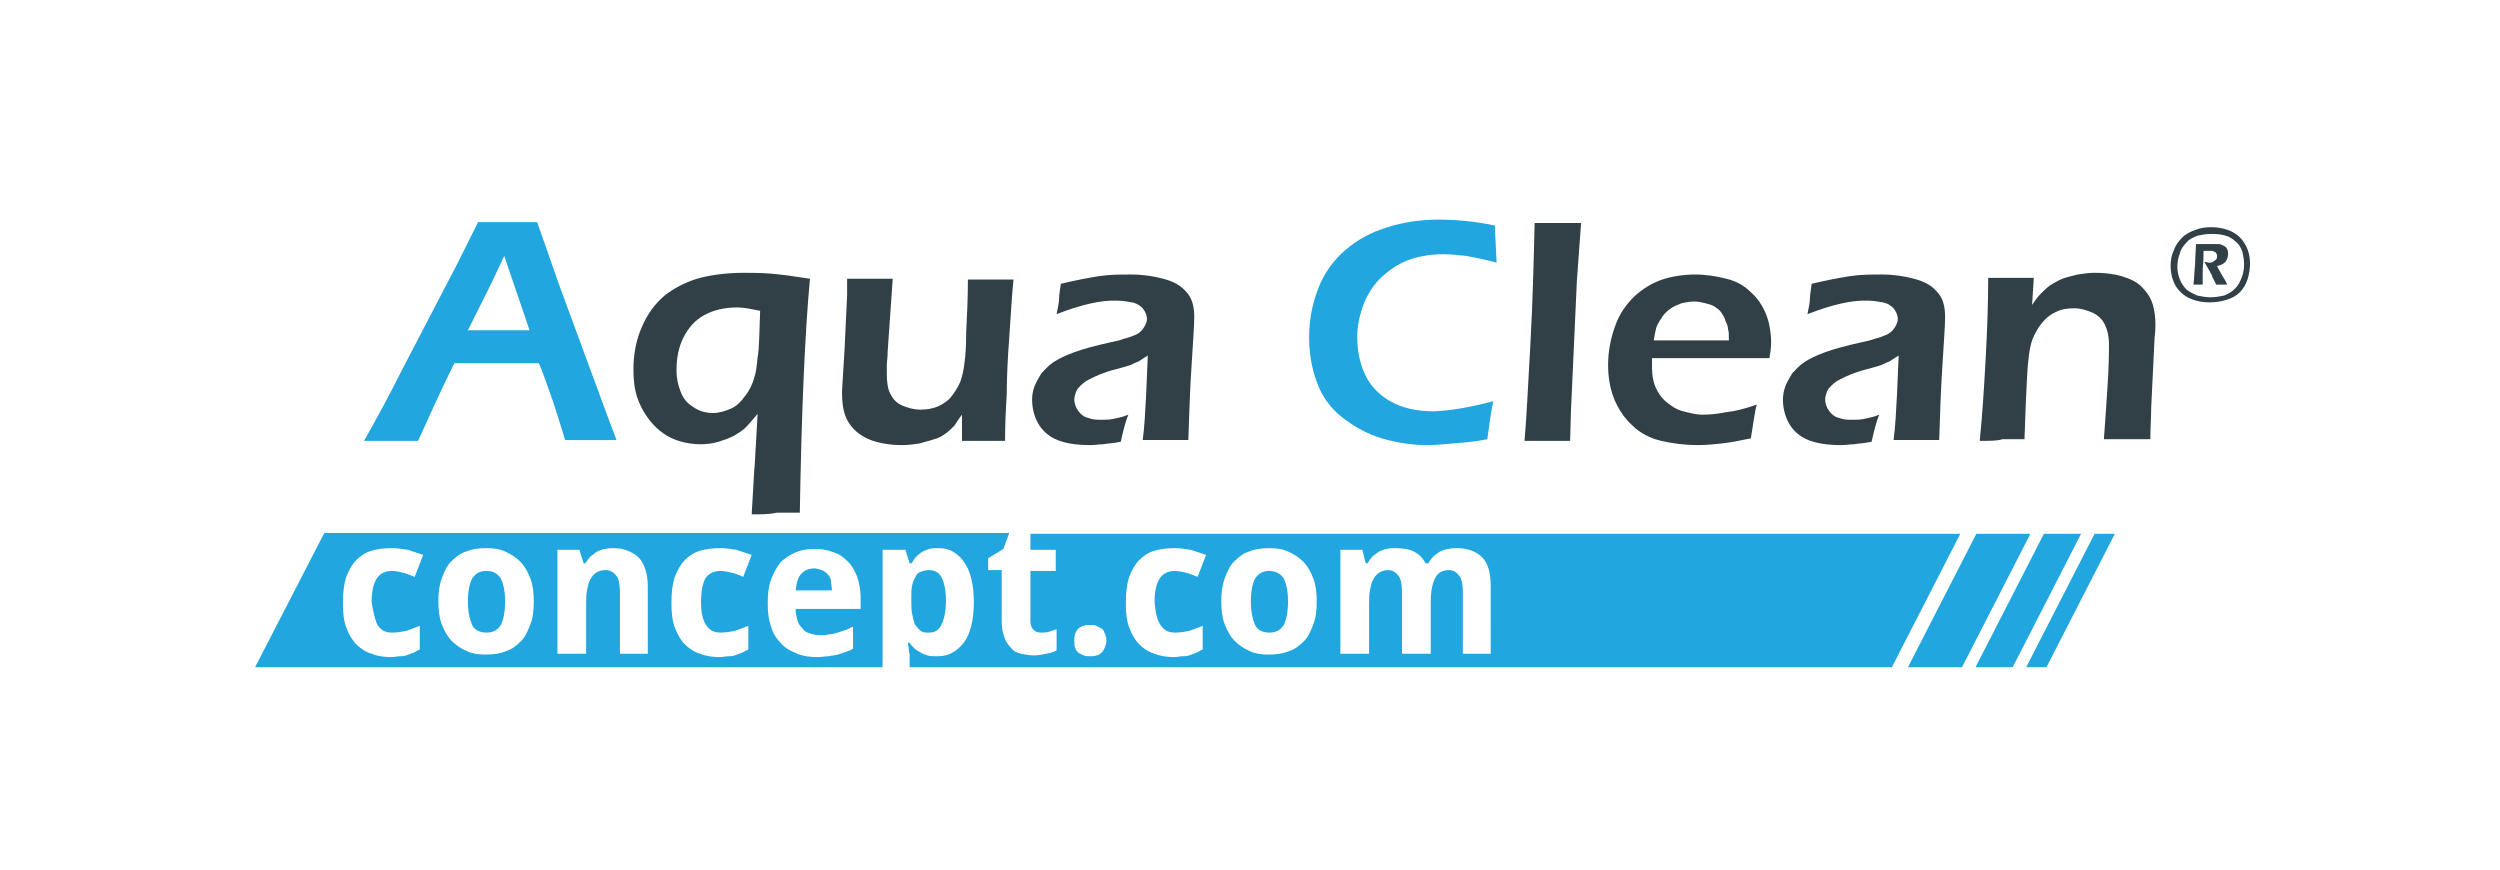 <?xml version="1.0" encoding="utf-8"?>
<!-- Generator: Adobe Illustrator 26.0.1, SVG Export Plug-In . SVG Version: 6.00 Build 0)  -->
<svg version="1.1" id="Calque_1" xmlns="http://www.w3.org/2000/svg" xmlns:xlink="http://www.w3.org/1999/xlink" x="0px" y="0px"
	 viewBox="0 0 296 103" style="enable-background:new 0 0 296 103;" xml:space="preserve">
<style type="text/css">
	.st0{fill:#21A6DF;}
	.st1{fill:#314047;}
</style>
<path class="st0" d="M43.1,52.2c1.3-2.3,2.9-5.2,4.6-8.6l5-9.6c1.6-3,2.8-5.5,3.9-7.7c1.6,0,2.8,0,3.5,0c1.2,0,2.4,0,3.5,0l2.7,7.7
	l5.9,16l0.8,2.1l-2.8,0c-0.7,0-1.8,0-3.3,0c-0.3-1.1-0.8-2.6-1.4-4.5c-0.7-1.9-1.2-3.5-1.7-4.6h-10c-1.5,3-2.9,6.1-4.3,9.2l-3.1,0
	C45.8,52.2,44.7,52.2,43.1,52.2z M55.4,39.1h7.3l-3-8.8l-1.5,3.2L55.4,39.1z"/>
<path class="st1" d="M89,60.9l0.3-5.2c0.1-0.8,0.1-1.8,0.2-3.1l0.2-3.6c-0.6,0.7-1,1.2-1.4,1.6c-0.4,0.4-0.9,0.7-1.4,1
	c-0.6,0.3-1.2,0.5-1.8,0.7c-0.7,0.2-1.4,0.3-2.1,0.3c-1.1,0-2.2-0.2-3.2-0.6c-1-0.4-1.9-1.1-2.6-1.9c-0.7-0.8-1.3-1.8-1.7-2.9
	c-0.4-1.1-0.5-2.3-0.5-3.5c0-1.7,0.3-3.4,1-5c0.7-1.6,1.6-2.8,2.8-3.8c1.2-0.9,2.6-1.6,4.1-2c1.6-0.4,3.3-0.6,5.2-0.6
	c0.9,0,2,0,3.2,0.1c1.2,0.1,2.7,0.3,4.6,0.6c-0.6,6.5-1,15.7-1.2,27.7c-0.9,0-1.9,0-2.7,0C91.1,60.9,90.2,60.9,89,60.9z M90,36.8
	c-1-0.2-1.9-0.4-2.7-0.4c-1.5,0-2.8,0.3-3.9,0.9c-1.1,0.6-1.9,1.5-2.5,2.7c-0.6,1.2-0.8,2.5-0.8,3.9c0,0.9,0.2,1.8,0.5,2.5
	c0.3,0.8,0.8,1.4,1.5,1.8c0.7,0.5,1.5,0.7,2.3,0.7c0.7,0,1.4-0.2,2.1-0.5c0.7-0.3,1.2-0.8,1.7-1.5c0.5-0.6,0.9-1.4,1.1-2.2
	c0.2-0.5,0.3-1.3,0.4-2.4C89.9,41.3,89.9,39.4,90,36.8z"/>
<path class="st1" d="M119,52.2c-1.1,0-2,0-2.6,0c-0.7,0-1.6,0-2.5,0l0-3.1c-0.4,0.5-0.7,1-0.9,1.3c-0.3,0.3-0.6,0.6-1,0.9
	c-0.4,0.3-0.9,0.6-1.4,0.7c-0.5,0.2-1.1,0.3-1.7,0.5c-0.7,0.1-1.3,0.2-2.1,0.2c-1.4,0-2.6-0.2-3.7-0.6c-1-0.4-1.9-1-2.5-1.9
	c-0.6-0.8-0.9-2-0.9-3.6v-0.4l0.3-4.9l0.3-6.4c0-0.5,0-1.2,0-1.9c1.2,0,2.1,0,2.8,0c0.7,0,1.6,0,2.6,0l-0.6,8.6
	c0,0.7-0.1,1.2-0.1,1.7c0,0.5,0,0.8,0,1c0,0.9,0.1,1.7,0.4,2.3c0.3,0.6,0.7,1.1,1.4,1.4c0.7,0.3,1.4,0.5,2.2,0.5
	c0.7,0,1.4-0.1,2.1-0.4c0.6-0.3,1.1-0.6,1.5-1.1c0.4-0.5,0.8-1.1,1.1-1.8c0.2-0.6,0.4-1.3,0.5-2.3c0.1-0.7,0.2-1.9,0.2-3.6
	c0.1-2,0.2-4.1,0.2-6.2c1.3,0,2.2,0,2.9,0c0.7,0,1.6,0,2.5,0c-0.2,1.8-0.3,4.1-0.5,6.8c-0.2,2.7-0.3,4.9-0.3,6.7
	C119.1,48.2,119,50.1,119,52.2z"/>
<path class="st1" d="M125.1,37.2c0.2-0.9,0.3-1.5,0.3-1.9c0-0.4,0.1-0.9,0.2-1.7c1.7-0.4,3.2-0.7,4.5-0.9c1.3-0.2,2.6-0.2,3.8-0.2
	c1.4,0,2.7,0.2,3.8,0.5c1.2,0.3,2.1,0.8,2.7,1.5c0.7,0.7,1,1.7,1,3c0,0.7-0.1,2.6-0.3,5.5c-0.2,2.9-0.3,6-0.4,9.1c-1,0-1.8,0-2.7,0
	c-0.8,0-1.7,0-2.7,0c0.2-1.5,0.3-3.3,0.4-5.3l0.2-4.7c-0.5,0.3-0.8,0.5-1.1,0.7c-0.3,0.1-0.5,0.2-0.9,0.4c-0.3,0.1-0.9,0.3-1.7,0.5
	c-0.8,0.2-1.4,0.4-1.9,0.6c-0.5,0.2-0.9,0.4-1.3,0.6c-0.4,0.2-0.7,0.4-1,0.7c-0.3,0.3-0.5,0.5-0.6,0.8c-0.1,0.3-0.2,0.6-0.2,0.9
	c0,0.5,0.2,1,0.5,1.4c0.3,0.4,0.7,0.7,1.2,0.8c0.5,0.2,1,0.2,1.6,0.2c0.4,0,0.8,0,1.3-0.1c0.4-0.1,1.1-0.2,1.8-0.5
	c-0.3,0.7-0.6,1.8-0.9,3.2c-0.9,0.2-1.6,0.2-2.1,0.3c-0.5,0-1,0.1-1.5,0.1c-1.6,0-2.9-0.2-3.9-0.6c-1-0.4-1.8-1.1-2.3-2
	c-0.5-0.9-0.7-1.9-0.7-2.8c0-0.5,0.1-1.1,0.3-1.6c0.2-0.5,0.5-1,0.8-1.5c0.4-0.4,0.8-0.9,1.4-1.3c0.6-0.4,1.4-0.8,2.5-1.2
	c1.1-0.4,2.6-0.8,4.4-1.2c0.5-0.1,1-0.2,1.5-0.4c0.5-0.1,0.9-0.3,1.2-0.4c0.3-0.1,0.6-0.3,0.8-0.5c0.2-0.2,0.4-0.5,0.5-0.7
	c0.1-0.2,0.2-0.5,0.2-0.7c0-0.5-0.2-0.9-0.5-1.3c-0.3-0.3-0.7-0.6-1.3-0.7c-0.5-0.1-1.1-0.2-1.7-0.2
	C130.4,35.5,127.9,36.1,125.1,37.2z"/>
<path class="st0" d="M176.8,47.5c-0.3,1.5-0.5,3-0.7,4.5c-1.4,0.3-2.8,0.4-4,0.5c-1.2,0.1-2.2,0.2-3.1,0.2c-1.9,0-3.7-0.3-5.4-0.8
	c-1.7-0.5-3.3-1.4-4.7-2.5c-1.4-1.1-2.4-2.5-3-4.2c-0.6-1.6-0.9-3.4-0.9-5.3c0-2.1,0.4-4,1.1-5.8c0.7-1.8,1.8-3.3,3.2-4.5
	c1.4-1.2,3-2.1,5-2.7c1.9-0.6,3.9-0.9,6-0.9c2,0,4.3,0.2,6.7,0.7c0,1.1,0.1,1.9,0.1,2.4l0.1,2c-1.4-0.4-2.6-0.6-3.6-0.8
	c-0.9-0.1-1.9-0.2-2.7-0.2c-1.4,0-2.7,0.2-3.9,0.6c-1.2,0.4-2.3,1.1-3.3,2c-1,0.9-1.7,2-2.2,3.2c-0.5,1.3-0.8,2.6-0.8,4
	c0,1.6,0.3,3.1,0.9,4.4c0.6,1.3,1.6,2.4,3,3.2c1.4,0.8,3.1,1.2,5.2,1.2C171.9,48.6,174.2,48.2,176.8,47.5z"/>
<path class="st1" d="M180.5,52.2c0.2-2.1,0.4-6,0.7-11.5c0.3-5.5,0.4-10.3,0.5-14.3c1.3,0,2.3,0,2.8,0c0.7,0,1.7,0,2.7,0l-0.5,6.9
	l-0.7,15.4l-0.1,3.5c-1,0-1.9,0-2.6,0C183.2,52.2,182.2,52.2,180.5,52.2z"/>
<path class="st1" d="M208,47.9c-0.2,0.7-0.4,2.1-0.7,4c-1.4,0.3-2.5,0.5-3.4,0.6c-0.9,0.1-1.9,0.2-2.8,0.2c-1.7,0-3.1-0.2-4.4-0.5
	c-1.3-0.3-2.5-0.9-3.4-1.8c-1-0.9-1.7-2-2.2-3.2c-0.5-1.3-0.7-2.6-0.7-4c0-1.6,0.3-3.1,0.8-4.5c0.5-1.5,1.3-2.6,2.3-3.6
	c1-0.9,2.1-1.6,3.3-2c1.2-0.4,2.6-0.6,3.9-0.6c1.3,0,2.5,0.2,3.7,0.5c1.2,0.3,2.1,0.8,2.9,1.6c0.8,0.7,1.4,1.6,1.8,2.6
	c0.4,1,0.6,2.2,0.6,3.4c0,0.6-0.1,1.2-0.2,1.8l-13.9,0c0,0.5,0,0.8,0,1.1c0,0.8,0.1,1.6,0.4,2.3c0.3,0.7,0.7,1.3,1.3,1.8
	c0.6,0.5,1.2,0.9,2,1.1c0.8,0.2,1.5,0.4,2.3,0.4c0.9,0,1.8-0.1,2.8-0.3C205.4,48.7,206.6,48.4,208,47.9z M195.8,40.3l8.9,0
	c0-0.6,0-1.1-0.1-1.3c0-0.3-0.1-0.6-0.3-1c-0.1-0.4-0.3-0.7-0.5-1c-0.2-0.3-0.5-0.5-0.8-0.7c-0.3-0.2-0.7-0.3-1.1-0.4
	c-0.4-0.1-0.8-0.2-1.3-0.2c-0.5,0-1,0.1-1.5,0.2c-0.5,0.2-1,0.4-1.4,0.7c-0.4,0.3-0.8,0.7-1,1.1c-0.3,0.4-0.5,0.8-0.6,1.1
	C196,39.2,195.9,39.7,195.8,40.3z"/>
<path class="st1" d="M214,37.2c0.2-0.9,0.3-1.5,0.3-1.9c0-0.4,0.1-0.9,0.2-1.7c1.7-0.4,3.2-0.7,4.5-0.9c1.3-0.2,2.6-0.2,3.8-0.2
	c1.4,0,2.7,0.2,3.8,0.5c1.2,0.3,2.1,0.8,2.7,1.5c0.7,0.7,1,1.7,1,3c0,0.7-0.1,2.6-0.3,5.5c-0.2,2.9-0.3,6-0.4,9.1c-1,0-1.8,0-2.7,0
	c-0.8,0-1.7,0-2.7,0c0.2-1.5,0.3-3.3,0.4-5.3l0.2-4.7c-0.5,0.3-0.8,0.5-1.1,0.7c-0.3,0.1-0.5,0.2-0.9,0.4c-0.3,0.1-0.9,0.3-1.7,0.5
	c-0.8,0.2-1.4,0.4-1.9,0.6c-0.5,0.2-0.9,0.4-1.3,0.6c-0.4,0.2-0.7,0.4-1,0.7c-0.3,0.3-0.5,0.5-0.6,0.8c-0.1,0.3-0.2,0.6-0.2,0.9
	c0,0.5,0.2,1,0.5,1.4c0.3,0.4,0.7,0.7,1.2,0.8c0.5,0.2,1,0.2,1.6,0.2c0.4,0,0.8,0,1.3-0.1c0.4-0.1,1.1-0.2,1.8-0.5
	c-0.3,0.7-0.6,1.8-0.9,3.2c-0.9,0.2-1.6,0.2-2.1,0.3c-0.5,0-1,0.1-1.5,0.1c-1.6,0-2.9-0.2-3.9-0.6c-1-0.4-1.8-1.1-2.3-2
	c-0.5-0.9-0.7-1.9-0.7-2.8c0-0.5,0.1-1.1,0.3-1.6c0.2-0.5,0.5-1,0.8-1.5c0.4-0.4,0.8-0.9,1.4-1.3c0.6-0.4,1.4-0.8,2.5-1.2
	c1.1-0.4,2.6-0.8,4.4-1.2c0.5-0.1,1-0.2,1.5-0.4c0.5-0.1,0.9-0.3,1.2-0.4c0.3-0.1,0.6-0.3,0.8-0.5c0.2-0.2,0.4-0.5,0.5-0.7
	c0.1-0.2,0.2-0.5,0.2-0.7c0-0.5-0.2-0.9-0.5-1.3c-0.3-0.3-0.7-0.6-1.3-0.7c-0.5-0.1-1.1-0.2-1.7-0.2C219.3,35.5,216.8,36.1,214,37.2
	z"/>
<path class="st1" d="M234.4,52.2c0.3-2.9,0.5-6.1,0.7-9.7c0.2-3.6,0.3-6.8,0.3-9.6c1.2,0,2.1,0,2.8,0c0.8,0,1.7,0,2.6,0l-0.2,3.2
	c0.4-0.6,0.7-1,1-1.3c0.3-0.3,0.7-0.7,1.1-1c0.5-0.3,1-0.6,1.5-0.8c0.5-0.2,1.1-0.3,1.8-0.5c0.7-0.1,1.3-0.2,2-0.2
	c1.1,0,2.2,0.1,3.2,0.4c1,0.3,1.9,0.7,2.5,1.4c0.6,0.6,1,1.3,1.2,2c0.2,0.7,0.3,1.5,0.3,2.3c0,0.3,0,0.9-0.1,1.6l-0.4,8.3
	c0,1.1-0.1,2.4-0.1,3.7c-1,0-1.9,0-2.6,0c-1,0-1.9,0-2.9,0c0.1-1.1,0.2-3,0.4-5.8c0.2-2.7,0.2-4.5,0.2-5.4c0-1-0.2-1.8-0.5-2.4
	c-0.3-0.6-0.8-1.1-1.5-1.4c-0.7-0.3-1.4-0.5-2.1-0.5c-0.8,0-1.5,0.1-2.1,0.4c-0.7,0.3-1.2,0.7-1.7,1.3c-0.5,0.6-0.9,1.3-1.2,2.1
	c-0.3,0.9-0.5,2.3-0.6,4.4c-0.1,1.8-0.2,4.2-0.3,7.3c-1,0-1.9,0-2.6,0C236.5,52.2,235.6,52.2,234.4,52.2z"/>
<polygon class="st0" points="242.3,79 250.4,63.2 248,63.2 239.9,79 "/>
<polygon class="st0" points="232.3,79 240.4,63.2 234,63.2 225.9,79 "/>
<polygon class="st0" points="238.3,79 246.4,63.2 242,63.2 233.9,79 "/>
<g>
	<path class="st0" d="M98,68c-0.2-0.2-0.4-0.4-0.7-0.5c-0.3-0.1-0.6-0.2-0.9-0.2c-0.6,0-1.1,0.2-1.5,0.6c-0.4,0.4-0.6,1.1-0.7,2h4.3
		c0-0.4-0.1-0.7-0.1-1C98.4,68.5,98.2,68.2,98,68z"/>
	<path class="st0" d="M150.3,67.6c-0.8,0-1.3,0.3-1.7,0.9c-0.3,0.6-0.5,1.5-0.5,2.7c0,1.2,0.2,2.1,0.5,2.8c0.3,0.6,0.9,0.9,1.7,0.9
		c0.8,0,1.3-0.3,1.7-0.9c0.3-0.6,0.5-1.5,0.5-2.8c0-1.2-0.2-2.1-0.5-2.7C151.6,67.9,151,67.6,150.3,67.6z"/>
	<path class="st0" d="M57.6,67.6c-0.8,0-1.3,0.3-1.7,0.9c-0.3,0.6-0.5,1.5-0.5,2.7c0,1.2,0.2,2.1,0.5,2.8c0.3,0.6,0.9,0.9,1.7,0.9
		c0.8,0,1.3-0.3,1.7-0.9c0.3-0.6,0.5-1.5,0.5-2.8c0-1.2-0.2-2.1-0.5-2.7C58.9,67.9,58.4,67.6,57.6,67.6z"/>
	<path class="st0" d="M109,74.7c0.3,0.2,0.6,0.2,1,0.2c0.7,0,1.2-0.3,1.5-1c0.3-0.6,0.5-1.6,0.5-2.8c0-1.2-0.2-2.1-0.5-2.7
		c-0.3-0.6-0.8-0.9-1.5-0.9c-0.4,0-0.7,0.1-1,0.2c-0.3,0.1-0.5,0.3-0.6,0.6c-0.2,0.3-0.3,0.6-0.4,1c-0.1,0.4-0.1,0.9-0.1,1.4v0.4
		c0,0.6,0,1.1,0.1,1.6c0.1,0.5,0.2,0.9,0.3,1.2C108.6,74.3,108.8,74.5,109,74.7z"/>
	<path class="st0" d="M122,63.2v1.9h3v2.5h-3v5.9c0,0.5,0.1,0.8,0.4,1.1c0.2,0.2,0.5,0.3,0.9,0.3c0.3,0,0.6,0,0.9-0.1
		c0.3-0.1,0.6-0.2,0.9-0.3v2.5c-0.3,0.2-0.7,0.3-1.2,0.4c-0.5,0.1-1,0.2-1.5,0.2c-0.5,0-1-0.1-1.5-0.2c-0.5-0.1-0.9-0.3-1.2-0.7
		c-0.3-0.3-0.6-0.7-0.8-1.3c-0.2-0.5-0.3-1.2-0.3-2v-5.9H117v-1.4l1.8-1.1l0.7-1.9H38.4L30.2,79h74.3V65.1h2.7l0.5,1.6h0.2
		c0.2-0.2,0.3-0.5,0.5-0.7c0.2-0.2,0.4-0.4,0.7-0.6c0.3-0.2,0.6-0.3,0.9-0.4c0.3-0.1,0.7-0.1,1.1-0.1c0.6,0,1.2,0.1,1.7,0.4
		c0.5,0.3,1,0.7,1.3,1.2c0.4,0.5,0.7,1.2,0.9,2c0.2,0.8,0.3,1.7,0.3,2.8c0,1-0.1,2-0.3,2.8c-0.2,0.8-0.5,1.5-0.9,2
		c-0.4,0.5-0.8,0.9-1.4,1.2c-0.5,0.3-1.1,0.4-1.8,0.4c-0.4,0-0.8,0-1.1-0.1c-0.3-0.1-0.6-0.2-0.9-0.4c-0.2-0.1-0.5-0.3-0.7-0.5
		c-0.2-0.2-0.4-0.4-0.5-0.6h-0.2c0,0.3,0.1,0.5,0.1,0.7c0,0.2,0,0.4,0.1,0.6c0,0.2,0,0.4,0,0.5V79h116.3l8.1-15.8H122z M44.7,74
		c0.4,0.6,0.9,0.9,1.7,0.9c0.6,0,1.2-0.1,1.7-0.2c0.5-0.2,1.1-0.4,1.6-0.6v2.8c-0.3,0.1-0.5,0.3-0.8,0.4c-0.3,0.1-0.5,0.2-0.8,0.3
		c-0.3,0.1-0.5,0.1-0.8,0.1c-0.3,0-0.6,0.1-0.9,0.1c-0.9,0-1.7-0.1-2.4-0.4c-0.7-0.2-1.3-0.6-1.8-1.1c-0.5-0.5-0.9-1.2-1.2-2
		c-0.3-0.8-0.4-1.7-0.4-2.9c0-1.2,0.1-2.2,0.4-3.1c0.3-0.8,0.7-1.5,1.2-2c0.5-0.5,1.1-0.9,1.8-1.1c0.7-0.2,1.5-0.3,2.4-0.3
		c0.6,0,1.3,0.1,1.9,0.2c0.6,0.2,1.2,0.4,1.8,0.6l-1,2.6c-0.5-0.2-1-0.4-1.4-0.5c-0.4-0.1-0.9-0.2-1.3-0.2c-0.8,0-1.4,0.3-1.8,0.9
		c-0.4,0.6-0.6,1.6-0.6,2.8C44.2,72.5,44.4,73.4,44.7,74z M62.8,73.9c-0.3,0.8-0.6,1.5-1.1,2c-0.5,0.5-1.1,1-1.8,1.2
		c-0.7,0.3-1.5,0.4-2.4,0.4c-0.8,0-1.6-0.1-2.2-0.4c-0.7-0.3-1.3-0.7-1.8-1.2c-0.5-0.5-0.9-1.2-1.2-2c-0.3-0.8-0.4-1.7-0.4-2.7
		c0-1,0.1-1.9,0.4-2.7c0.3-0.8,0.6-1.5,1.1-2c0.5-0.5,1.1-1,1.8-1.2c0.7-0.3,1.5-0.4,2.4-0.4c0.8,0,1.6,0.1,2.2,0.4
		c0.7,0.3,1.3,0.7,1.8,1.2c0.5,0.5,0.9,1.2,1.2,2c0.3,0.8,0.4,1.7,0.4,2.7C63.2,72.2,63.1,73.2,62.8,73.9z M76.8,77.4h-3.4v-7.2
		c0-0.9-0.1-1.6-0.4-2c-0.3-0.4-0.7-0.7-1.3-0.7c-0.4,0-0.8,0.1-1.1,0.3c-0.3,0.2-0.5,0.4-0.7,0.8c-0.2,0.3-0.3,0.8-0.4,1.3
		c-0.1,0.5-0.1,1.1-0.1,1.7v5.8h-3.4V65.1h2.6l0.5,1.6h0.2c0.2-0.3,0.4-0.6,0.6-0.8c0.3-0.2,0.5-0.4,0.8-0.6c0.3-0.1,0.6-0.3,1-0.3
		c0.3-0.1,0.7-0.1,1-0.1c0.6,0,1.1,0.1,1.6,0.3c0.5,0.2,0.9,0.4,1.3,0.8c0.4,0.4,0.6,0.8,0.8,1.4c0.2,0.6,0.3,1.2,0.3,2V77.4z
		 M83.6,74c0.4,0.6,0.9,0.9,1.7,0.9c0.6,0,1.2-0.1,1.7-0.2c0.5-0.2,1.1-0.4,1.6-0.6v2.8c-0.3,0.1-0.5,0.3-0.8,0.4
		c-0.3,0.1-0.5,0.2-0.8,0.3c-0.3,0.1-0.5,0.1-0.8,0.1c-0.3,0-0.6,0.1-0.9,0.1c-0.9,0-1.7-0.1-2.4-0.4c-0.7-0.2-1.3-0.6-1.8-1.1
		c-0.5-0.5-0.9-1.2-1.2-2c-0.3-0.8-0.4-1.7-0.4-2.9c0-1.2,0.1-2.2,0.4-3.1c0.3-0.8,0.7-1.5,1.2-2c0.5-0.5,1.1-0.9,1.8-1.1
		c0.7-0.2,1.5-0.3,2.4-0.3c0.6,0,1.3,0.1,1.9,0.2c0.6,0.2,1.2,0.4,1.8,0.6l-1,2.6c-0.5-0.2-0.9-0.4-1.4-0.5
		c-0.4-0.1-0.9-0.2-1.3-0.2c-0.8,0-1.4,0.3-1.8,0.9C83.2,69.1,83,70,83,71.3C83,72.5,83.2,73.4,83.6,74z M101.7,72.1h-7.5
		c0,0.5,0.1,0.9,0.2,1.3c0.1,0.4,0.3,0.7,0.6,1c0.2,0.3,0.5,0.5,0.9,0.6c0.3,0.1,0.7,0.2,1.2,0.2c0.4,0,0.7,0,1.1-0.1
		c0.3,0,0.7-0.1,1-0.2c0.3-0.1,0.6-0.2,0.9-0.3c0.3-0.1,0.6-0.3,0.9-0.4v2.6c-0.3,0.2-0.6,0.3-0.9,0.4c-0.3,0.1-0.6,0.2-0.9,0.3
		c-0.3,0.1-0.7,0.1-1.1,0.2c-0.4,0-0.8,0.1-1.3,0.1c-0.9,0-1.7-0.1-2.4-0.4c-0.7-0.3-1.4-0.6-1.9-1.2c-0.5-0.5-1-1.2-1.2-2
		c-0.3-0.8-0.4-1.7-0.4-2.8c0-1.1,0.1-2,0.4-2.8c0.3-0.8,0.7-1.5,1.1-2c0.5-0.5,1.1-0.9,1.8-1.2c0.7-0.3,1.4-0.4,2.3-0.4
		c0.8,0,1.5,0.1,2.2,0.4c0.7,0.2,1.2,0.6,1.7,1.1c0.5,0.5,0.8,1.1,1.1,1.8c0.2,0.7,0.4,1.5,0.4,2.4V72.1z M130.8,76.7
		c-0.1,0.2-0.2,0.4-0.4,0.6c-0.2,0.2-0.4,0.3-0.6,0.3c-0.2,0.1-0.5,0.1-0.7,0.1c-0.3,0-0.5,0-0.8-0.1c-0.2-0.1-0.4-0.2-0.6-0.3
		c-0.2-0.2-0.3-0.3-0.4-0.6c-0.1-0.2-0.1-0.5-0.1-0.8c0-0.3,0-0.6,0.1-0.9c0.1-0.2,0.2-0.4,0.4-0.6c0.2-0.1,0.4-0.3,0.6-0.3
		c0.2-0.1,0.5-0.1,0.8-0.1c0.3,0,0.5,0,0.7,0.1c0.2,0.1,0.4,0.2,0.6,0.3c0.2,0.1,0.3,0.3,0.4,0.6c0.1,0.2,0.2,0.5,0.2,0.9
		C131,76.1,130.9,76.4,130.8,76.7z M137.4,74c0.4,0.6,0.9,0.9,1.7,0.9c0.6,0,1.2-0.1,1.7-0.2c0.5-0.2,1.1-0.4,1.6-0.6v2.8
		c-0.3,0.1-0.5,0.3-0.8,0.4c-0.3,0.1-0.5,0.2-0.8,0.3c-0.3,0.1-0.5,0.1-0.8,0.1c-0.3,0-0.6,0.1-0.9,0.1c-0.9,0-1.7-0.1-2.4-0.4
		c-0.7-0.2-1.3-0.6-1.8-1.1c-0.5-0.5-0.9-1.2-1.2-2c-0.3-0.8-0.4-1.7-0.4-2.9c0-1.2,0.1-2.2,0.4-3.1c0.3-0.8,0.7-1.5,1.2-2
		c0.5-0.5,1.1-0.9,1.8-1.1c0.7-0.2,1.5-0.3,2.4-0.3c0.6,0,1.3,0.1,1.9,0.2c0.6,0.2,1.2,0.4,1.8,0.6l-1,2.6c-0.5-0.2-1-0.4-1.4-0.5
		c-0.4-0.1-0.9-0.2-1.3-0.2c-0.8,0-1.4,0.3-1.8,0.9c-0.4,0.6-0.6,1.6-0.6,2.8C136.8,72.5,137,73.4,137.4,74z M155.5,73.9
		c-0.3,0.8-0.6,1.5-1.1,2c-0.5,0.5-1.1,1-1.8,1.2c-0.7,0.3-1.5,0.4-2.4,0.4c-0.8,0-1.6-0.1-2.2-0.4c-0.7-0.3-1.3-0.7-1.8-1.2
		c-0.5-0.5-0.9-1.2-1.2-2c-0.3-0.8-0.4-1.7-0.4-2.7c0-1,0.1-1.9,0.4-2.7c0.3-0.8,0.6-1.5,1.1-2c0.5-0.5,1.1-1,1.8-1.2
		c0.7-0.3,1.5-0.4,2.4-0.4c0.8,0,1.6,0.1,2.2,0.4c0.7,0.3,1.3,0.7,1.8,1.2c0.5,0.5,0.9,1.2,1.2,2c0.3,0.8,0.4,1.7,0.4,2.7
		C155.9,72.2,155.8,73.2,155.5,73.9z M176.6,77.4h-3.4v-7.2c0-0.9-0.1-1.6-0.4-2c-0.3-0.4-0.7-0.7-1.2-0.7c-0.8,0-1.4,0.3-1.7,1
		c-0.3,0.6-0.5,1.5-0.5,2.7v6.2H166v-7.2c0-0.9-0.1-1.6-0.4-2c-0.3-0.4-0.7-0.7-1.2-0.7c-0.4,0-0.8,0.1-1.1,0.3
		c-0.3,0.2-0.5,0.4-0.7,0.8c-0.2,0.3-0.3,0.8-0.4,1.3c-0.1,0.5-0.1,1.1-0.1,1.7v5.8h-3.4V65.1h2.6l0.4,1.6h0.2
		c0.2-0.3,0.4-0.6,0.6-0.8c0.2-0.2,0.5-0.4,0.8-0.6c0.3-0.1,0.6-0.3,0.9-0.3c0.3-0.1,0.7-0.1,1-0.1c0.8,0,1.6,0.1,2.2,0.4
		c0.6,0.3,1,0.7,1.4,1.4h0.3c0.2-0.3,0.4-0.6,0.6-0.8c0.2-0.2,0.5-0.4,0.8-0.6c0.3-0.1,0.6-0.3,1-0.3c0.3-0.1,0.7-0.1,1-0.1
		c1.3,0,2.3,0.4,3,1.1c0.7,0.7,1,1.9,1,3.4V77.4z"/>
</g>
<g>
	<path class="st1" d="M261.8,26.9c0.7,0,1.3,0.1,1.9,0.3c0.6,0.2,1.1,0.5,1.5,0.9c0.4,0.4,0.7,0.9,0.9,1.4c0.2,0.5,0.3,1.1,0.3,1.7
		c0,0.6-0.1,1.3-0.3,1.9c-0.2,0.6-0.5,1.1-0.9,1.5c-0.4,0.4-0.9,0.7-1.6,0.9c-0.6,0.2-1.3,0.3-2,0.3c-0.7,0-1.3-0.1-1.9-0.3
		c-0.6-0.2-1.1-0.5-1.5-0.9c-0.4-0.4-0.7-0.8-0.9-1.4c-0.2-0.5-0.3-1.1-0.3-1.7c0-0.7,0.1-1.3,0.4-1.9c0.2-0.6,0.6-1.1,1-1.5
		c0.4-0.4,1-0.7,1.6-0.9C260.5,27,261.1,26.9,261.8,26.9z M261.8,27.7c-0.6,0-1.1,0.1-1.6,0.2c-0.5,0.2-1,0.4-1.3,0.8
		c-0.4,0.4-0.7,0.8-0.8,1.3c-0.2,0.5-0.3,1-0.3,1.6c0,0.5,0.1,1,0.3,1.5c0.2,0.5,0.5,0.9,0.8,1.2c0.4,0.3,0.8,0.5,1.3,0.7
		c0.5,0.1,1,0.2,1.5,0.2c0.6,0,1.1-0.1,1.6-0.2c0.5-0.2,0.9-0.4,1.3-0.8c0.4-0.4,0.6-0.8,0.8-1.3c0.2-0.5,0.3-1,0.3-1.6
		c0-0.5-0.1-1-0.2-1.5c-0.2-0.5-0.4-0.9-0.8-1.2c-0.3-0.3-0.8-0.6-1.2-0.7C262.8,27.7,262.3,27.7,261.8,27.7z M259.7,33.7
		c0.1-0.7,0.1-1.5,0.2-2.4c0-0.9,0.1-1.7,0.1-2.4c0.4,0,0.6,0,0.8,0c0.1,0,0.3,0,0.5,0c0.2,0,0.4,0,0.6,0c0.3,0,0.5,0,0.8,0
		c0.2,0,0.4,0.1,0.6,0.2c0.2,0.1,0.3,0.2,0.4,0.4c0.1,0.2,0.1,0.3,0.1,0.6c0,0.3-0.1,0.6-0.3,0.9c-0.2,0.2-0.5,0.4-1,0.5
		c0.1,0.2,0.3,0.6,0.6,1.1c0.3,0.5,0.5,0.8,0.6,1.1c-0.3,0-0.5,0-0.7,0c-0.2,0-0.4,0-0.6,0l-0.4-0.8c0,0-0.1-0.1-0.1-0.3
		c-0.1-0.1-0.2-0.4-0.4-0.7L261,31c0.2,0,0.4,0.1,0.5,0.1c0.2,0,0.4,0,0.5-0.1c0.2-0.1,0.3-0.2,0.4-0.3c0.1-0.1,0.1-0.3,0.1-0.4
		c0-0.1,0-0.2-0.1-0.3c0-0.1-0.1-0.1-0.2-0.2c-0.1,0-0.2-0.1-0.3-0.1c-0.1,0-0.3,0-0.5,0c-0.1,0-0.3,0-0.5,0c0,0.5,0,1.2-0.1,2.1
		c0,0.9,0,1.5,0,1.9c-0.3,0-0.5,0-0.6,0C260.1,33.7,259.9,33.7,259.7,33.7z"/>
</g>
</svg>
